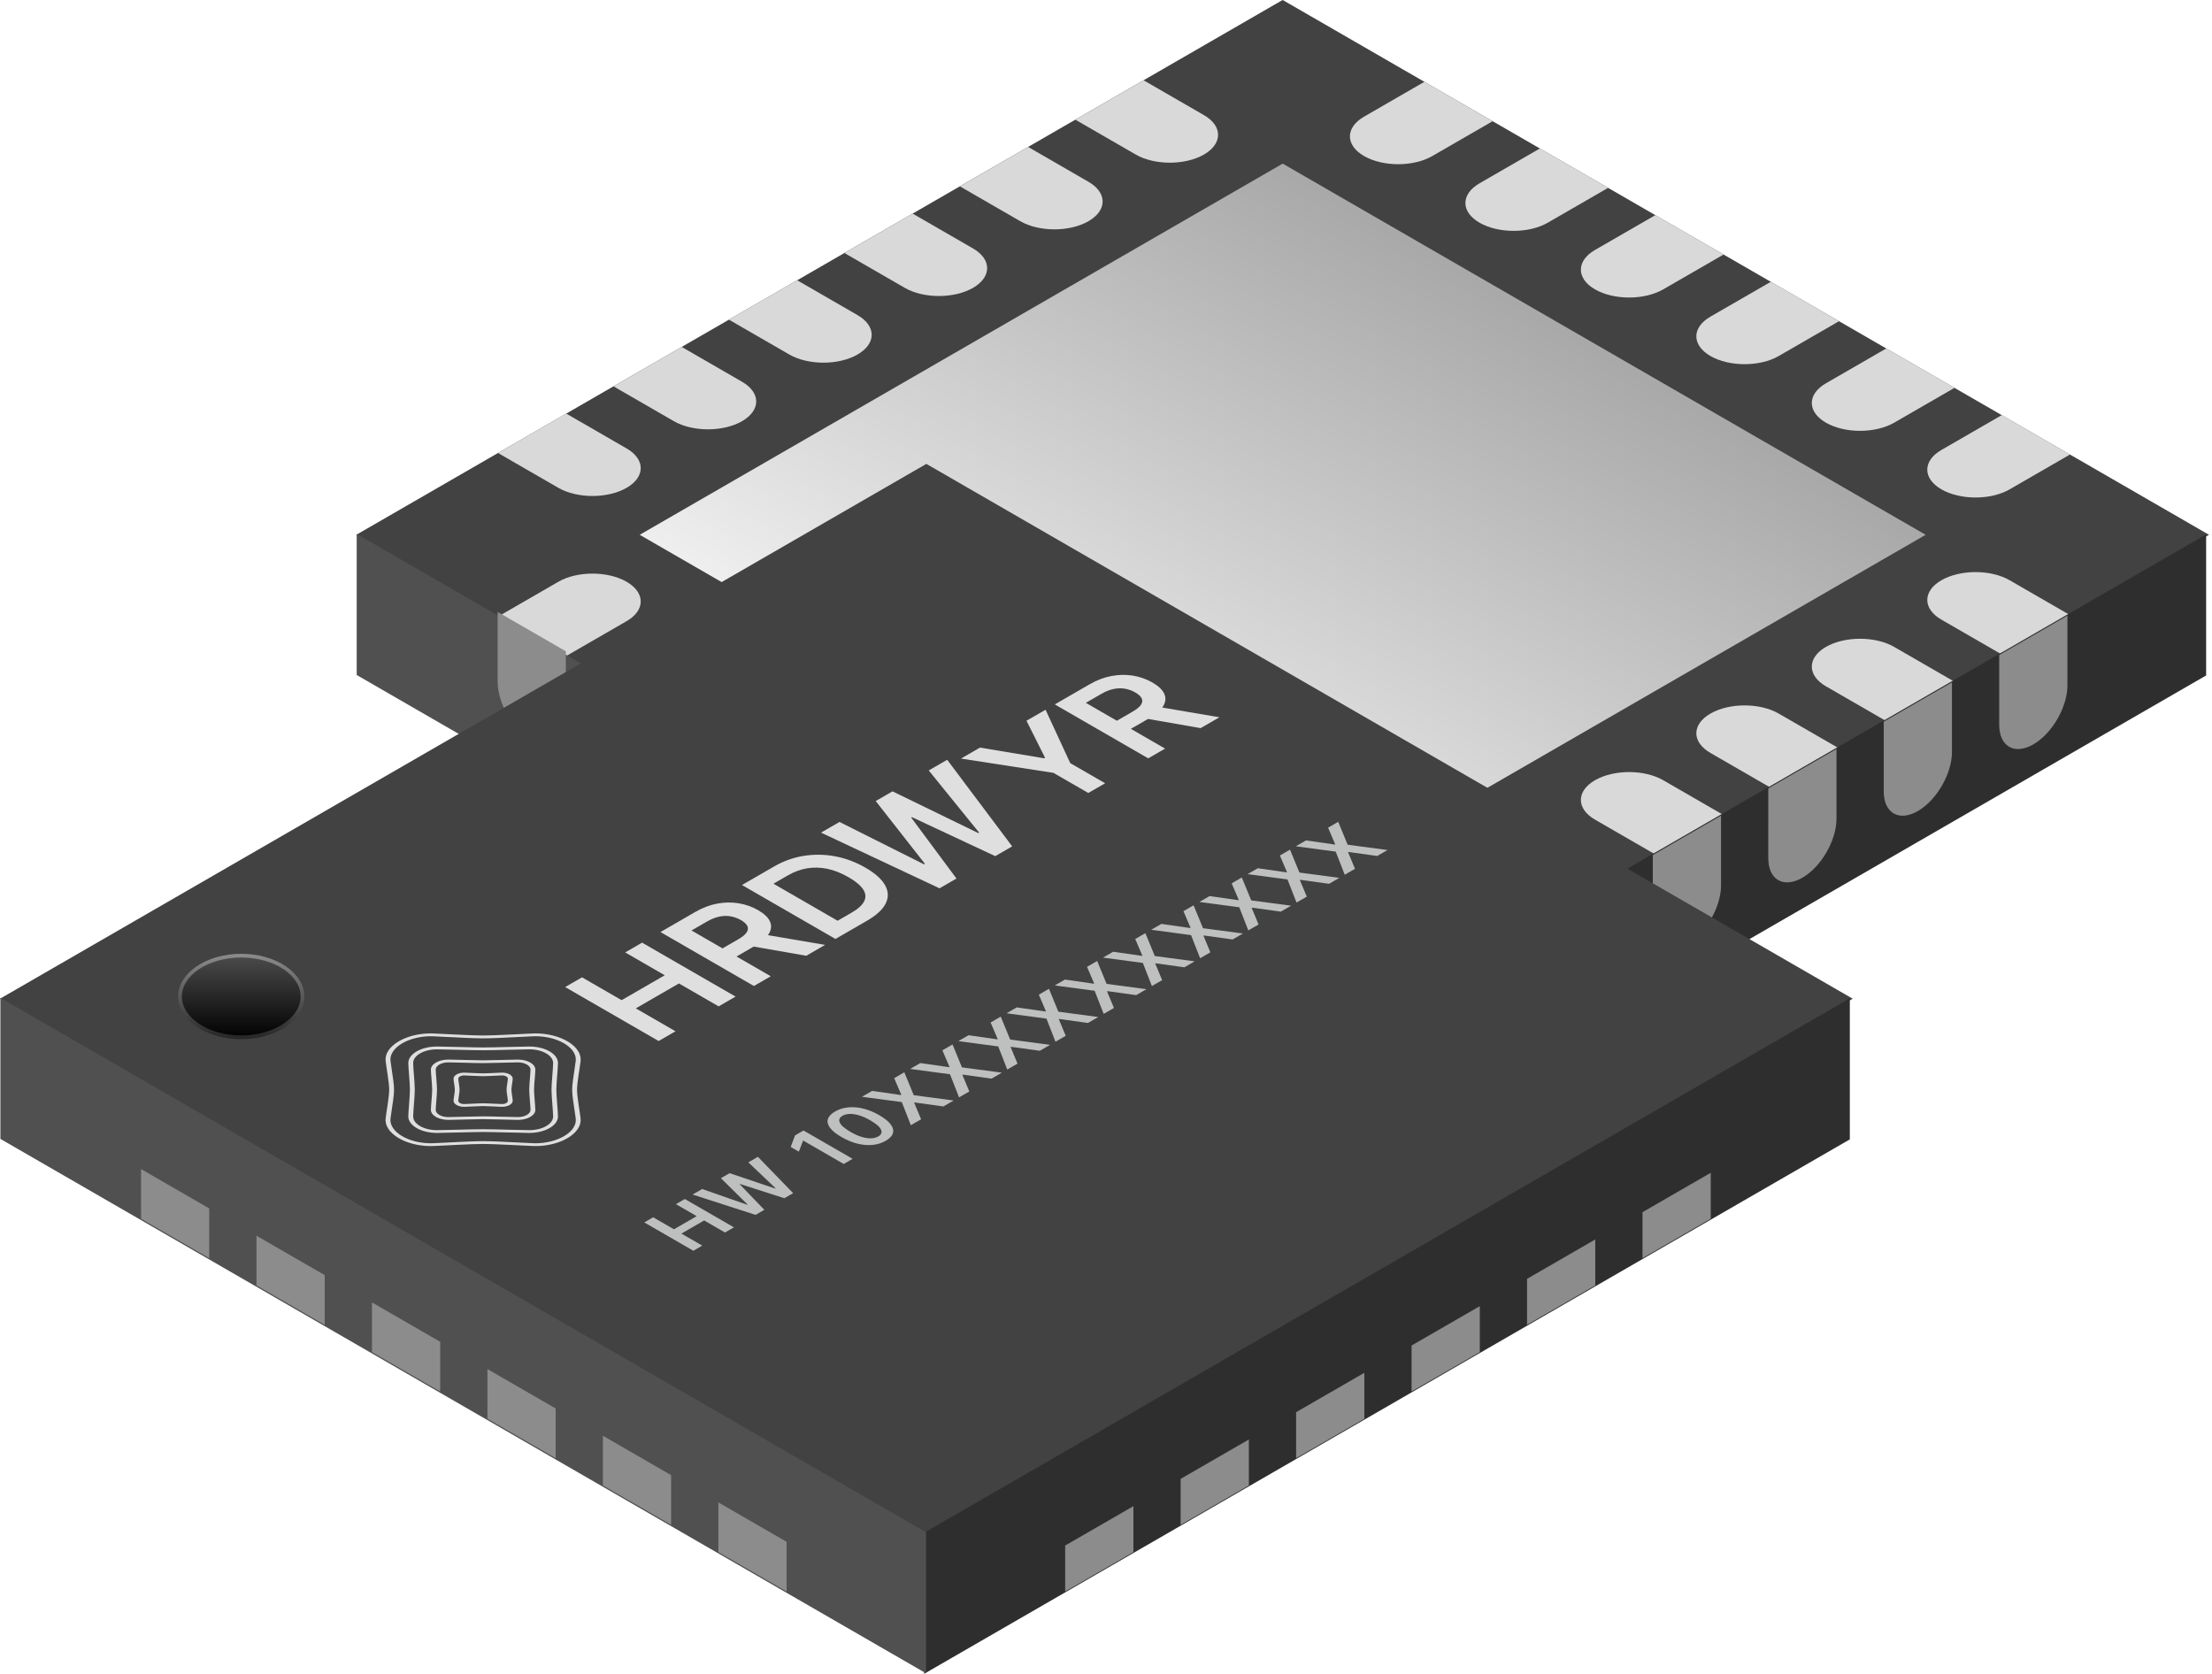 <svg width="596" height="451" viewBox="0 0 596 451" fill="none" xmlns="http://www.w3.org/2000/svg">
<rect width="288.217" height="288.217" transform="matrix(0.866 -0.5 0.866 0.5 96 144.1)" fill="#424242"/>
<g filter="url(#filter0_n_29_1122)">
<path d="M172.366 144.1L345.608 44.087L518.849 144.1L364.7 233.09L325.455 232.478L172.366 144.1Z" fill="url(#paint0_linear_29_1122)"/>
</g>
<path d="M367.529 256.766C362.452 253.835 362.452 249.083 367.529 246.152V246.152C372.606 243.221 380.837 243.221 385.914 246.152L402.177 255.541L383.792 266.155L367.529 256.766Z" fill="#D9D9D9"/>
<path d="M324.395 31.025C329.471 33.956 329.471 38.708 324.395 41.639V41.639C319.318 44.57 311.087 44.57 306.01 41.639L289.746 32.25L308.131 21.636L324.395 31.025Z" fill="#D9D9D9"/>
<path d="M398.641 238.805C393.564 235.874 393.564 231.122 398.641 228.191V228.191C403.718 225.26 411.949 225.26 417.026 228.191L433.289 237.58L414.905 248.194L398.641 238.805Z" fill="#D9D9D9"/>
<path d="M293.282 48.986C298.359 51.917 298.359 56.669 293.282 59.6V59.6C288.205 62.531 279.974 62.531 274.897 59.6L258.634 50.211L277.019 39.597L293.282 48.986Z" fill="#D9D9D9"/>
<path d="M429.754 220.844C424.677 217.913 424.677 213.161 429.754 210.23V210.23C434.83 207.299 443.062 207.299 448.138 210.23L464.402 219.619L446.017 230.233L429.754 220.844Z" fill="#D9D9D9"/>
<path d="M262.17 66.947C267.246 69.878 267.246 74.63 262.17 77.561V77.561C257.093 80.492 248.862 80.492 243.785 77.561L227.521 68.172L245.906 57.558L262.17 66.947Z" fill="#D9D9D9"/>
<path d="M460.867 202.881C455.79 199.95 455.79 195.198 460.867 192.267V192.267C465.944 189.337 474.175 189.337 479.251 192.267L495.515 201.656L477.13 212.27L460.867 202.881Z" fill="#D9D9D9"/>
<path d="M231.057 84.908C236.133 87.839 236.133 92.591 231.057 95.522V95.522C225.98 98.453 217.749 98.453 212.672 95.522L196.408 86.133L214.793 75.519L231.057 84.908Z" fill="#D9D9D9"/>
<path d="M491.979 184.92C486.902 181.989 486.902 177.237 491.979 174.307V174.307C497.056 171.376 505.287 171.376 510.364 174.307L526.627 183.695L508.242 194.309L491.979 184.92Z" fill="#D9D9D9"/>
<path d="M199.944 102.869C205.021 105.8 205.021 110.552 199.944 113.483V113.483C194.867 116.413 186.636 116.413 181.559 113.483L165.296 104.094L183.681 93.48L199.944 102.869Z" fill="#D9D9D9"/>
<path d="M523.092 166.959C518.015 164.028 518.015 159.276 523.092 156.346V156.346C528.169 153.415 536.4 153.415 541.477 156.346L557.741 165.734L539.356 176.348L523.092 166.959Z" fill="#D9D9D9"/>
<path d="M168.831 120.831C173.908 123.762 173.908 128.514 168.831 131.444V131.444C163.754 134.375 155.523 134.375 150.446 131.444L134.183 122.056L152.568 111.442L168.831 120.831Z" fill="#D9D9D9"/>
<path d="M541.477 131.853C536.4 134.784 528.169 134.784 523.092 131.853V131.853C518.015 128.923 518.015 124.171 523.092 121.24L539.355 111.851L557.74 122.464L541.477 131.853Z" fill="#D9D9D9"/>
<path d="M510.364 113.89C505.287 116.821 497.056 116.821 491.979 113.891V113.891C486.902 110.96 486.902 106.208 491.979 103.277L508.242 93.888L526.627 104.502L510.364 113.89Z" fill="#D9D9D9"/>
<path d="M479.251 95.93C474.174 98.86 465.943 98.86 460.866 95.93V95.93C455.79 92.999 455.79 88.247 460.866 85.316L477.13 75.927L495.515 86.541L479.251 95.93Z" fill="#D9D9D9"/>
<path d="M448.139 77.968C443.062 80.898 434.831 80.898 429.754 77.968V77.968C424.677 75.037 424.677 70.285 429.754 67.354L446.018 57.965L464.402 68.579L448.139 77.968Z" fill="#D9D9D9"/>
<path d="M417.026 60.007C411.95 62.938 403.718 62.938 398.642 60.007V60.007C393.565 57.076 393.565 52.324 398.642 49.393L414.905 40.004L433.29 50.618L417.026 60.007Z" fill="#D9D9D9"/>
<path d="M385.914 42.047C380.837 44.978 372.606 44.978 367.529 42.047V42.047C362.452 39.116 362.452 34.364 367.529 31.433L383.792 22.044L402.177 32.658L385.914 42.047Z" fill="#D9D9D9"/>
<path d="M324.395 257.174C329.472 254.243 329.472 249.491 324.395 246.56V246.56C319.318 243.63 311.087 243.63 306.01 246.56L289.747 255.949L308.132 266.563L324.395 257.174Z" fill="#D9D9D9"/>
<path d="M293.282 239.213C298.359 236.282 298.359 231.53 293.282 228.599V228.599C288.205 225.669 279.974 225.669 274.897 228.599L258.633 237.988L277.018 248.602L293.282 239.213Z" fill="#D9D9D9"/>
<path d="M262.17 221.252C267.247 218.321 267.247 213.569 262.17 210.639V210.639C257.093 207.708 248.862 207.708 243.785 210.639L227.522 220.027L245.907 230.641L262.17 221.252Z" fill="#D9D9D9"/>
<path d="M231.057 203.289C236.134 200.358 236.134 195.607 231.057 192.676V192.676C225.98 189.745 217.749 189.745 212.672 192.676L196.409 202.065L214.794 212.678L231.057 203.289Z" fill="#D9D9D9"/>
<path d="M199.944 185.328C205.021 182.397 205.021 177.646 199.944 174.715V174.715C194.868 171.784 186.636 171.784 181.56 174.715L165.296 184.104L183.681 194.717L199.944 185.328Z" fill="#D9D9D9"/>
<path d="M168.831 167.367C173.908 164.436 173.908 159.685 168.831 156.754V156.754C163.754 153.823 155.523 153.823 150.447 156.754L134.183 166.143L152.568 176.756L168.831 167.367Z" fill="#D9D9D9"/>
<path d="M594.416 144L345 288V326L594.416 182V144Z" fill="#2E2E2E"/>
<path d="M383.108 285.093C383.107 290.955 387.223 293.331 392.299 290.4V290.4C397.376 287.468 401.491 280.34 401.492 274.478L401.492 255.699L383.108 266.314L383.108 285.093Z" fill="#8C8C8C"/>
<path d="M414.219 267.128C414.219 272.99 418.334 275.366 423.41 272.435V272.435C428.487 269.504 432.603 262.375 432.603 256.513L432.604 237.734L414.22 248.349L414.219 267.128Z" fill="#8C8C8C"/>
<path d="M445.33 249.165C445.33 255.027 449.445 257.403 454.522 254.472V254.472C459.598 251.541 463.714 244.412 463.714 238.55L463.715 219.771L445.331 230.386L445.33 249.165Z" fill="#8C8C8C"/>
<path d="M476.441 231.196C476.441 237.058 480.556 239.434 485.633 236.503V236.503C490.71 233.572 494.825 226.443 494.825 220.581L494.826 201.802L476.442 212.417L476.441 231.196Z" fill="#8C8C8C"/>
<path d="M507.552 213.233C507.552 219.096 511.667 221.471 516.744 218.54V218.54C521.82 215.609 525.936 208.481 525.936 202.619L525.937 183.84L507.553 194.454L507.552 213.233Z" fill="#8C8C8C"/>
<path d="M538.664 195.269C538.664 201.131 542.779 203.507 547.856 200.575V200.575C552.933 197.644 557.048 190.516 557.048 184.654L557.049 165.875L538.665 176.49L538.664 195.269Z" fill="#8C8C8C"/>
<path d="M96.107 143.875L345.523 287.875V325.875L96.107 181.875V143.875Z" fill="#505050"/>
<path d="M308.023 284.087C308.023 289.949 303.908 292.325 298.831 289.394V289.394C293.755 286.462 289.639 279.334 289.639 273.472L289.638 254.693L308.022 265.308L308.023 284.087Z" fill="#8C8C8C"/>
<path d="M276.911 266.122C276.912 271.984 272.796 274.36 267.72 271.429V271.429C262.643 268.498 258.528 261.369 258.527 255.507L258.527 236.728L276.911 247.343L276.911 266.122Z" fill="#8C8C8C"/>
<path d="M245.8 248.159C245.8 254.021 241.685 256.397 236.609 253.466V253.466C231.532 250.535 227.416 243.406 227.416 237.544L227.415 218.765L245.799 229.38L245.8 248.159Z" fill="#8C8C8C"/>
<path d="M214.689 230.195C214.689 236.057 210.574 238.433 205.497 235.502V235.502C200.421 232.571 196.305 225.443 196.305 219.58L196.304 200.801L214.688 211.416L214.689 230.195Z" fill="#8C8C8C"/>
<path d="M183.578 212.231C183.578 218.094 179.463 220.469 174.387 217.538V217.538C169.31 214.607 165.194 207.479 165.194 201.617L165.194 182.838L183.578 193.452L183.578 212.231Z" fill="#8C8C8C"/>
<path d="M152.466 194.268C152.466 200.13 148.351 202.506 143.274 199.574V199.574C138.198 196.643 134.082 189.515 134.082 183.653L134.081 164.874L152.465 175.489L152.466 194.268Z" fill="#8C8C8C"/>
<g filter="url(#filter1_n_29_1122)">
<rect width="288.217" height="288.217" transform="matrix(0.866 -0.5 0.866 0.5 0 269.1)" fill="#424242"/>
</g>
<path d="M498.416 269L249 413V451L498.416 307V269Z" fill="#2E2E2E"/>
<rect width="21.228" height="12.39" transform="matrix(0.866 -0.5 3.77335e-05 -1 287 428.828)" fill="#8C8C8C"/>
<rect width="21.228" height="12.39" transform="matrix(0.866 -0.5 3.77335e-05 -1 318.111 410.865)" fill="#8C8C8C"/>
<rect width="21.228" height="12.39" transform="matrix(0.866 -0.5 3.77335e-05 -1 349.223 392.902)" fill="#8C8C8C"/>
<rect width="21.228" height="12.39" transform="matrix(0.866 -0.5 3.77335e-05 -1 380.334 374.934)" fill="#8C8C8C"/>
<rect width="21.228" height="12.39" transform="matrix(0.866 -0.5 3.77335e-05 -1 411.445 356.971)" fill="#8C8C8C"/>
<rect width="21.228" height="12.39" transform="matrix(0.866 -0.5 3.77335e-05 -1 442.557 339.006)" fill="#8C8C8C"/>
<path d="M0.107 268.875L249.523 412.875V450.875L0.107 306.875V268.875Z" fill="#505050"/>
<rect width="21.228" height="13.39" transform="matrix(-0.866 -0.5 -3.77335e-05 -1 211.941 428.827)" fill="#8C8C8C"/>
<rect width="21.228" height="13.39" transform="matrix(-0.866 -0.5 -3.77335e-05 -1 180.83 410.862)" fill="#8C8C8C"/>
<rect width="21.228" height="13.39" transform="matrix(-0.866 -0.5 -3.77335e-05 -1 149.719 392.899)" fill="#8C8C8C"/>
<rect width="21.228" height="13.39" transform="matrix(-0.866 -0.5 -3.77335e-05 -1 118.608 374.936)" fill="#8C8C8C"/>
<rect width="21.228" height="13.39" transform="matrix(-0.866 -0.5 -3.77335e-05 -1 87.497 356.972)" fill="#8C8C8C"/>
<rect width="21.228" height="13.39" transform="matrix(-0.866 -0.5 -3.77335e-05 -1 56.385 339.008)" fill="#8C8C8C"/>
<path d="M155.477 293.624C155.477 291.674 156.216 287.832 156.433 285.885C156.873 281.937 151.091 278.449 144.316 278.449C144.074 278.449 143.824 278.455 143.577 278.463C140.204 278.588 133.549 279.015 130.171 279.015C126.793 279.015 120.138 278.589 116.764 278.464C116.518 278.455 116.277 278.45 116.026 278.45C109.25 278.45 103.464 281.935 103.908 285.886C104.125 287.833 104.863 291.675 104.863 293.625C104.862 295.576 104.124 299.418 103.907 301.365C103.467 305.313 109.248 308.801 116.024 308.801C116.265 308.801 116.516 308.795 116.762 308.787C120.136 308.661 126.791 308.235 130.169 308.235C133.547 308.235 140.202 308.661 143.575 308.786C143.822 308.794 144.063 308.8 144.314 308.8C151.089 308.8 156.876 305.314 156.432 301.364C156.215 299.416 155.477 295.575 155.477 293.624ZM154.777 298.937C154.922 299.873 155.057 300.759 155.129 301.414C155.226 302.261 154.999 303.1 154.468 303.908C153.956 304.688 153.179 305.398 152.166 306.022C150.076 307.307 147.214 308.045 144.314 308.048C144.101 308.048 143.879 308.042 143.662 308.034C142.528 307.992 140.994 307.914 139.372 307.831C136.134 307.666 132.461 307.48 130.174 307.48C127.886 307.48 124.214 307.667 120.975 307.831C119.354 307.915 117.819 307.993 116.685 308.035C116.468 308.043 116.251 308.046 116.034 308.048C113.128 308.049 110.267 307.31 108.177 306.026C107.164 305.402 106.387 304.692 105.875 303.911C105.345 303.103 105.118 302.265 105.214 301.418C105.287 300.763 105.422 299.877 105.567 298.941C105.852 297.072 106.175 294.952 106.175 293.631C106.175 292.31 105.852 290.19 105.568 288.321C105.423 287.385 105.288 286.499 105.215 285.844C105.119 284.997 105.346 284.159 105.877 283.351C106.388 282.57 107.165 281.86 108.179 281.236C110.269 279.951 113.13 279.213 116.031 279.21C116.243 279.21 116.465 279.216 116.682 279.224C117.816 279.266 119.351 279.344 120.973 279.427C124.211 279.592 127.883 279.778 130.171 279.778C132.458 279.778 136.131 279.592 139.369 279.427C140.991 279.343 142.525 279.265 143.659 279.224C143.877 279.215 144.094 279.212 144.311 279.21C147.216 279.21 150.078 279.948 152.163 281.235C153.176 281.859 153.953 282.569 154.464 283.349C154.995 284.157 155.222 284.996 155.125 285.843C155.053 286.498 154.918 287.384 154.773 288.32C154.488 290.189 154.165 292.309 154.165 293.63C154.164 294.95 154.488 297.071 154.772 298.94L154.777 298.937Z" fill="#DFDFDF"/>
<path d="M135.329 289.019C135.329 289.019 135.281 289.019 135.262 289.019C133.988 289.036 131.449 289.22 130.175 289.22C128.901 289.22 126.358 289.039 125.089 289.02C125.065 289.017 125.041 289.02 125.021 289.02C123.458 289.02 122.164 289.783 122.203 290.686C122.232 291.421 122.55 292.887 122.55 293.622C122.55 294.358 122.236 295.826 122.202 296.559C122.164 297.467 123.457 298.225 125.021 298.225C125.04 298.225 125.069 298.225 125.088 298.225C126.362 298.208 128.901 298.024 130.175 298.024C131.449 298.024 133.992 298.205 135.261 298.224C135.285 298.227 135.31 298.224 135.329 298.224C136.892 298.224 138.186 297.461 138.147 296.558C138.118 295.817 137.795 294.338 137.8 293.594C137.8 292.864 138.119 291.41 138.148 290.68C138.186 289.772 136.893 289.014 135.329 289.014L135.329 289.019ZM136.68 295.294C136.753 295.77 136.825 296.269 136.839 296.583C136.849 296.817 136.695 297.04 136.405 297.213C136.111 297.383 135.729 297.481 135.324 297.481C135.314 297.481 135.295 297.481 135.285 297.481C134.74 297.472 133.896 297.43 133.07 297.389C132.013 297.336 130.913 297.28 130.16 297.28C129.407 297.28 128.317 297.336 127.25 297.389C126.425 297.431 125.576 297.475 125.035 297.481C125.025 297.481 125.006 297.481 124.997 297.481C124.591 297.481 124.215 297.386 123.916 297.213C123.621 297.043 123.472 296.818 123.481 296.584C123.496 296.269 123.568 295.781 123.641 295.305C123.732 294.695 123.829 294.06 123.829 293.625C123.829 293.19 123.732 292.561 123.641 291.945C123.568 291.469 123.491 290.978 123.482 290.666C123.472 290.432 123.626 290.209 123.916 290.037C124.21 289.867 124.592 289.769 124.997 289.769C125.007 289.769 125.026 289.769 125.036 289.769C125.581 289.777 126.426 289.819 127.251 289.861C128.308 289.914 129.408 289.97 130.161 289.97C130.914 289.97 132.004 289.914 133.071 289.861C133.896 289.819 134.745 289.774 135.286 289.769C135.296 289.769 135.315 289.769 135.325 289.769C135.73 289.769 136.111 289.866 136.406 290.036C136.7 290.206 136.85 290.432 136.84 290.666C136.825 290.975 136.753 291.463 136.676 291.936C136.584 292.541 136.487 293.171 136.487 293.6C136.487 294.034 136.584 294.675 136.675 295.291L136.68 295.294Z" fill="#DFDFDF"/>
<path d="M139.572 285.5C139.572 285.5 139.523 285.5 139.504 285.5C137.173 285.52 132.506 285.701 130.171 285.701C127.835 285.701 123.173 285.517 120.837 285.5C120.818 285.5 120.794 285.498 120.77 285.5C118.183 285.5 116.059 286.738 116.098 288.236C116.132 289.582 116.445 292.276 116.445 293.625C116.445 294.973 116.126 297.664 116.097 299.013C116.058 300.512 118.182 301.749 120.769 301.749C120.788 301.749 120.817 301.749 120.836 301.749C123.167 301.729 127.834 301.548 130.17 301.548C132.505 301.548 137.167 301.731 139.503 301.748C139.522 301.748 139.546 301.751 139.57 301.748C142.157 301.748 144.281 300.511 144.242 299.012C144.208 297.666 143.895 294.972 143.895 293.624C143.895 292.276 144.214 289.584 144.243 288.236C144.282 286.737 142.158 285.5 139.572 285.5ZM142.775 296.616C142.852 297.541 142.925 298.419 142.939 299.023C142.954 299.544 142.606 300.035 141.964 300.411C141.318 300.784 140.473 300.993 139.571 300.996C139.551 300.996 139.542 300.996 139.522 300.996C138.475 300.988 136.965 300.946 135.353 300.901C133.446 300.848 131.468 300.793 130.17 300.795C128.871 300.798 126.898 300.851 124.986 300.901C123.379 300.943 121.864 300.988 120.817 300.996C120.798 300.996 120.788 300.996 120.769 300.996C119.871 300.996 119.017 300.787 118.375 300.411C117.728 300.038 117.391 299.542 117.4 299.024C117.415 298.419 117.487 297.547 117.564 296.617C117.656 295.516 117.753 294.374 117.748 293.625C117.748 292.872 117.652 291.736 117.565 290.632C117.493 289.705 117.415 288.83 117.401 288.225C117.386 287.704 117.739 287.211 118.376 286.838C119.023 286.464 119.867 286.255 120.77 286.253C120.789 286.253 120.799 286.253 120.818 286.253C121.865 286.261 123.376 286.303 124.987 286.347C126.894 286.4 128.872 286.456 130.171 286.453C131.469 286.45 133.443 286.397 135.354 286.347C136.956 286.302 138.476 286.261 139.523 286.252C139.543 286.252 139.552 286.252 139.572 286.252C140.469 286.252 141.323 286.461 141.965 286.837C142.612 287.211 142.95 287.706 142.94 288.225C142.925 288.829 142.853 289.701 142.776 290.632C142.684 291.732 142.587 292.875 142.592 293.624C142.597 294.373 142.688 295.513 142.775 296.616Z" fill="#DFDFDF"/>
<path d="M142.646 281.982C142.646 281.982 142.573 281.984 142.539 281.982C139.446 282.007 133.264 282.233 130.175 282.233C127.087 282.233 120.905 282.007 117.811 281.982C117.773 281.982 117.739 281.979 117.705 281.982C113.449 281.982 109.954 284.022 110.012 286.485C110.055 288.27 110.446 291.839 110.446 293.622C110.446 295.405 110.055 298.974 110.011 300.76C109.948 303.226 113.442 305.265 117.703 305.262C117.742 305.262 117.781 305.262 117.81 305.262C120.903 305.237 127.085 305.011 130.174 305.011C133.262 305.011 139.444 305.237 142.538 305.262C142.577 305.262 142.61 305.264 142.644 305.262C146.901 305.262 150.395 303.222 150.337 300.759C150.294 298.973 149.903 295.405 149.903 293.621C149.903 291.838 150.294 288.27 150.338 286.484C150.401 284.018 146.907 281.979 142.646 281.982ZM148.831 297.606C148.928 298.826 149.015 299.979 149.034 300.776C149.058 301.765 148.402 302.701 147.185 303.409C145.969 304.122 144.357 304.512 142.649 304.512C142.62 304.512 142.591 304.512 142.562 304.512C141.182 304.501 139.184 304.451 137.07 304.395C134.527 304.331 131.897 304.262 130.179 304.262C128.461 304.262 125.826 304.329 123.287 304.396C121.173 304.451 119.175 304.502 117.795 304.513C117.766 304.513 117.737 304.513 117.708 304.513C116 304.513 114.383 304.12 113.172 303.41C111.956 302.696 111.3 301.76 111.324 300.777C111.343 299.98 111.43 298.827 111.527 297.606C111.638 296.138 111.759 294.62 111.759 293.628C111.759 292.636 111.643 291.115 111.527 289.649C111.431 288.429 111.344 287.276 111.325 286.479C111.301 285.49 111.957 284.554 113.173 283.846C114.39 283.133 116.001 282.743 117.71 282.743C117.739 282.743 117.768 282.743 117.797 282.743C119.177 282.754 121.175 282.804 123.289 282.86C125.832 282.924 128.462 282.993 130.18 282.993C131.898 282.993 134.533 282.926 137.072 282.859C139.185 282.804 141.183 282.753 142.564 282.742C142.592 282.742 142.621 282.742 142.65 282.742C144.359 282.742 145.975 283.135 147.187 283.845C148.403 284.559 149.059 285.495 149.035 286.478C149.016 287.275 148.929 288.428 148.832 289.649C148.721 291.117 148.6 292.635 148.6 293.627C148.6 294.619 148.716 296.14 148.831 297.606Z" fill="#DFDFDF"/>
<path d="M179.112 262.781L167.485 269.492L156.822 263.337L152.278 265.96L177.461 280.498L182.005 277.875L171.307 271.699L182.933 264.987L193.631 271.163L198.19 268.531L173.007 253.993L168.449 256.625L179.112 262.781Z" fill="#DFDFDF"/>
<path d="M207.176 251.58C207.853 250.445 207.942 249.338 207.443 248.258C206.945 247.179 205.888 246.177 204.271 245.244C202.655 244.31 200.919 243.7 199.035 243.388C197.151 243.075 195.219 243.11 193.238 243.476C191.25 243.847 189.298 244.589 187.368 245.702L177.954 251.137L203.13 265.671L207.675 263.048L198.451 257.723L203.08 255.05L217.237 257.527L222.312 254.598L206.909 251.972C207.007 251.842 207.099 251.707 207.176 251.572L207.176 251.58ZM186.313 250.716L190.483 248.308C191.621 247.651 192.71 247.211 193.764 246.987C194.818 246.763 195.83 246.736 196.822 246.9C197.813 247.064 198.749 247.4 199.642 247.916C200.535 248.432 201.11 248.968 201.373 249.52C201.637 250.072 201.56 250.648 201.166 251.244C200.764 251.844 200.001 252.465 198.87 253.118L194.679 255.537L186.32 250.711L186.313 250.716Z" fill="#DFDFDF"/>
<path d="M216.527 230.612C213.725 231.067 211.087 232.017 208.599 233.453L199.92 238.464L225.096 252.998L233.599 248.089C236.15 246.616 237.83 245.065 238.64 243.435C239.45 241.805 239.396 240.167 238.478 238.519C237.56 236.871 235.786 235.292 233.163 233.778C230.54 232.264 227.826 231.252 224.979 230.726C222.139 230.196 219.315 230.165 216.52 230.616L216.527 230.612ZM232.585 239.662C233.281 240.741 233.362 241.808 232.834 242.85C232.313 243.895 231.169 244.924 229.423 245.932L225.685 248.09L208.4 238.112L212.273 235.876C213.969 234.897 215.716 234.257 217.492 233.96C219.275 233.667 221.094 233.714 222.964 234.108C224.827 234.506 226.726 235.26 228.647 236.369C230.568 237.478 231.881 238.578 232.577 239.658L232.585 239.662Z" fill="#DFDFDF"/>
<path d="M263.817 224.34L263.594 224.469L240.478 213.225L235.952 215.838L249.209 232.754L248.972 232.891L226.195 221.47L221.216 224.345L253.141 239.352L257.71 236.715L245.515 220.296L245.717 220.179L268.157 230.684L272.719 228.05L255.213 204.718L250.234 207.593L263.817 224.34Z" fill="#DFDFDF"/>
<path d="M281.579 204.174L281.332 204.317L264.052 201.433L258.921 204.395L283.834 208.242L293.228 213.666L297.765 211.046L288.371 205.623L281.714 191.236L276.576 194.203L281.579 204.174Z" fill="#DFDFDF"/>
<path d="M323.484 196.199L328.559 193.269L313.156 190.644C313.254 190.513 313.346 190.378 313.423 190.244C314.1 189.108 314.189 188.001 313.691 186.922C313.192 185.842 312.135 184.84 310.518 183.907C308.902 182.974 307.166 182.363 305.282 182.051C303.398 181.739 301.466 181.774 299.485 182.14C297.497 182.51 295.545 183.252 293.616 184.366L284.202 189.8L309.377 204.334L313.922 201.711L304.698 196.386L309.327 193.714L323.484 196.19L323.484 196.199ZM292.56 189.379L296.73 186.972C297.868 186.315 298.957 185.874 300.011 185.651C301.065 185.427 302.077 185.399 303.069 185.563C304.06 185.728 304.996 186.064 305.889 186.579C306.782 187.095 307.357 187.631 307.62 188.183C307.884 188.735 307.808 189.311 307.413 189.907C307.011 190.508 306.248 191.128 305.117 191.781L300.926 194.2L292.567 189.375L292.56 189.379Z" fill="#DFDFDF"/>
<path d="M65 257.5C69.608 257.5 73.757 258.764 76.74 260.782C79.726 262.802 81.5 265.54 81.5 268.5C81.5 271.46 79.726 274.198 76.74 276.218C73.757 278.236 69.608 279.5 65 279.5C60.392 279.5 56.243 278.236 53.26 276.218C50.274 274.198 48.5 271.46 48.5 268.5C48.5 265.54 50.274 262.802 53.26 260.782C56.243 258.764 60.392 257.5 65 257.5Z" fill="url(#paint1_linear_29_1122)" stroke="url(#paint2_linear_29_1122)"/>
<path d="M186.822 337.013L173.595 329.377L175.991 327.993L181.59 331.226L187.719 327.688L182.12 324.455L184.523 323.068L197.749 330.704L195.347 332.091L189.728 328.847L183.599 332.386L189.218 335.629L186.822 337.013ZM203.572 327.343L186.612 321.862L189.189 320.374L201.292 324.61L201.415 324.539L194.24 317.459L196.584 316.105L208.861 320.247L208.978 320.18L201.634 313.189L204.211 311.702L213.705 321.493L211.341 322.857L199.413 319.028L199.309 319.088L205.936 325.978L203.572 327.343ZM216.501 304.607L229.728 312.243L227.332 313.626L216.436 307.336L216.359 307.381L215.241 310.308L213.046 309.04L214.221 305.923L216.501 304.607ZM238.66 307.377C237.596 307.991 236.415 308.363 235.114 308.492C233.814 308.616 232.449 308.502 231.02 308.149C229.59 307.791 228.154 307.196 226.712 306.363C225.274 305.528 224.251 304.701 223.644 303.884C223.037 303.061 222.845 302.277 223.069 301.531C223.297 300.783 223.941 300.103 225 299.492C226.06 298.88 227.237 298.509 228.533 298.377C229.829 298.245 231.188 298.356 232.608 298.709C234.034 299.059 235.465 299.649 236.903 300.48C238.35 301.315 239.381 302.146 239.997 302.974C240.613 303.797 240.808 304.583 240.585 305.334C240.365 306.082 239.723 306.763 238.66 307.377ZM236.638 306.21C237.465 305.733 237.711 305.122 237.375 304.376C237.039 303.625 236.077 302.791 234.488 301.874C233.437 301.268 232.445 300.821 231.51 300.536C230.576 300.25 229.728 300.118 228.966 300.14C228.199 300.16 227.543 300.328 226.996 300.644C226.174 301.118 225.933 301.73 226.273 302.478C226.609 303.224 227.562 304.053 229.134 304.965C230.184 305.576 231.177 306.028 232.111 306.318C233.05 306.607 233.902 306.741 234.669 306.721C235.431 306.699 236.087 306.528 236.638 306.21ZM234.987 293.935L242.744 295.05L242.847 294.99L240.929 290.505L243.661 288.928L246.199 295.098L256.952 296.526L254.175 298.13L246.418 297.052L246.315 297.112L248.182 301.59L245.417 303.185L242.983 296.955L232.242 295.52L234.987 293.935ZM247.977 286.436L255.733 287.551L255.837 287.491L253.919 283.006L256.651 281.429L259.189 287.599L269.942 289.027L267.165 290.631L259.408 289.553L259.305 289.613L261.171 294.091L258.407 295.686L255.972 289.456L245.232 288.021L247.977 286.436ZM260.967 278.937L268.723 280.052L268.827 279.992L266.908 275.507L269.64 273.93L272.178 280.1L282.932 281.528L280.155 283.132L272.398 282.054L272.295 282.114L274.161 286.592L271.397 288.187L268.962 281.957L258.222 280.522L260.967 278.937ZM273.956 271.438L281.713 272.553L281.816 272.493L279.898 268.008L282.63 266.431L285.168 272.601L295.922 274.029L293.144 275.633L285.388 274.555L285.285 274.615L287.151 279.093L284.387 280.688L281.952 274.458L271.212 273.023L273.956 271.438ZM286.946 263.939L294.703 265.054L294.806 264.994L292.888 260.509L295.62 258.932L298.158 265.102L308.911 266.53L306.134 268.133L298.378 267.056L298.274 267.116L300.141 271.593L297.377 273.189L294.942 266.959L284.201 265.524L286.946 263.939ZM299.936 256.44L307.693 257.555L307.796 257.495L305.878 253.01L308.61 251.433L311.148 257.603L321.901 259.031L319.124 260.634L311.368 259.557L311.264 259.617L313.131 264.094L310.366 265.69L307.932 259.46L297.191 258.025L299.936 256.44ZM312.926 248.941L320.683 250.056L320.786 249.996L318.868 245.511L321.6 243.934L324.138 250.104L334.891 251.532L332.114 253.135L324.357 252.058L324.254 252.118L326.12 256.595L323.356 258.191L320.921 251.961L310.181 250.526L312.926 248.941ZM325.916 241.442L333.672 242.557L333.776 242.497L331.858 238.012L334.589 236.435L337.128 242.605L347.881 244.033L345.104 245.636L337.347 244.559L337.244 244.619L339.11 249.096L336.346 250.692L333.911 244.462L323.171 243.027L325.916 241.442ZM338.906 233.943L346.662 235.058L346.765 234.998L344.847 230.513L347.579 228.936L350.117 235.106L360.871 236.534L358.094 238.137L350.337 237.06L350.234 237.12L352.1 241.597L349.336 243.193L346.901 236.963L336.161 235.527L338.906 233.943ZM351.895 226.444L359.652 227.559L359.755 227.499L357.837 223.014L360.569 221.437L363.107 227.607L373.861 229.035L371.083 230.638L363.327 229.561L363.223 229.621L365.09 234.098L362.326 235.694L359.891 229.464L349.151 228.028L351.895 226.444Z" fill="#BEBFBF"/>
<defs>
<filter id="filter0_n_29_1122" x="172.366" y="44.087" width="346.482" height="189.003" filterUnits="userSpaceOnUse" color-interpolation-filters="sRGB">
<feFlood flood-opacity="0" result="BackgroundImageFix"/>
<feBlend mode="normal" in="SourceGraphic" in2="BackgroundImageFix" result="shape"/>
<feTurbulence type="fractalNoise" baseFrequency="0.4 0.4" stitchTiles="stitch" numOctaves="3" result="noise" seed="9712" />
<feColorMatrix in="noise" type="luminanceToAlpha" result="alphaNoise" />
<feComponentTransfer in="alphaNoise" result="coloredNoise1">
<feFuncA type="discrete" tableValues="1 1 1 1 1 1 1 1 1 1 1 1 1 1 1 1 1 1 1 1 1 1 1 1 1 1 1 1 1 1 1 1 1 1 1 1 1 1 1 1 1 1 1 1 1 1 1 1 1 1 1 0 0 0 0 0 0 0 0 0 0 0 0 0 0 0 0 0 0 0 0 0 0 0 0 0 0 0 0 0 0 0 0 0 0 0 0 0 0 0 0 0 0 0 0 0 0 0 0 0 "/>
</feComponentTransfer>
<feComposite operator="in" in2="shape" in="coloredNoise1" result="noise1Clipped" />
<feFlood flood-color="rgba(0, 0, 0, 0.25)" result="color1Flood" />
<feComposite operator="in" in2="noise1Clipped" in="color1Flood" result="color1" />
<feMerge result="effect1_noise_29_1122">
<feMergeNode in="shape" />
<feMergeNode in="color1" />
</feMerge>
</filter>
<filter id="filter1_n_29_1122" x="0" y="125" width="499.217" height="288.198" filterUnits="userSpaceOnUse" color-interpolation-filters="sRGB">
<feFlood flood-opacity="0" result="BackgroundImageFix"/>
<feBlend mode="normal" in="SourceGraphic" in2="BackgroundImageFix" result="shape"/>
<feTurbulence type="fractalNoise" baseFrequency="0.667 0.667" stitchTiles="stitch" numOctaves="3" result="noise" seed="1003" />
<feColorMatrix in="noise" type="luminanceToAlpha" result="alphaNoise" />
<feComponentTransfer in="alphaNoise" result="coloredNoise1">
<feFuncA type="discrete" tableValues="1 1 1 1 1 1 1 1 1 1 1 1 1 1 1 1 1 1 1 1 1 1 1 1 1 1 1 1 1 1 1 1 1 1 1 1 1 1 1 1 1 1 1 1 1 1 1 1 1 1 1 0 0 0 0 0 0 0 0 0 0 0 0 0 0 0 0 0 0 0 0 0 0 0 0 0 0 0 0 0 0 0 0 0 0 0 0 0 0 0 0 0 0 0 0 0 0 0 0 0 "/>
</feComponentTransfer>
<feComposite operator="in" in2="shape" in="coloredNoise1" result="noise1Clipped" />
<feFlood flood-color="rgba(0, 0, 0, 0.25)" result="color1Flood" />
<feComposite operator="in" in2="noise1Clipped" in="color1Flood" result="color1" />
<feMerge result="effect1_noise_29_1122">
<feMergeNode in="shape" />
<feMergeNode in="color1" />
</feMerge>
</filter>
<linearGradient id="paint0_linear_29_1122" x1="346" y1="292.5" x2="472.667" y2="73.144" gradientUnits="userSpaceOnUse">
<stop stop-color="white"/>
<stop offset="1" stop-color="#999999"/>
</linearGradient>
<linearGradient id="paint1_linear_29_1122" x1="65" y1="257" x2="65" y2="280" gradientUnits="userSpaceOnUse">
<stop stop-color="#4D4D4D"/>
<stop offset="1"/>
</linearGradient>
<linearGradient id="paint2_linear_29_1122" x1="65" y1="257" x2="65" y2="280" gradientUnits="userSpaceOnUse">
<stop stop-color="#8C8C8C"/>
<stop offset="1" stop-color="#262626"/>
</linearGradient>
</defs>
</svg>

